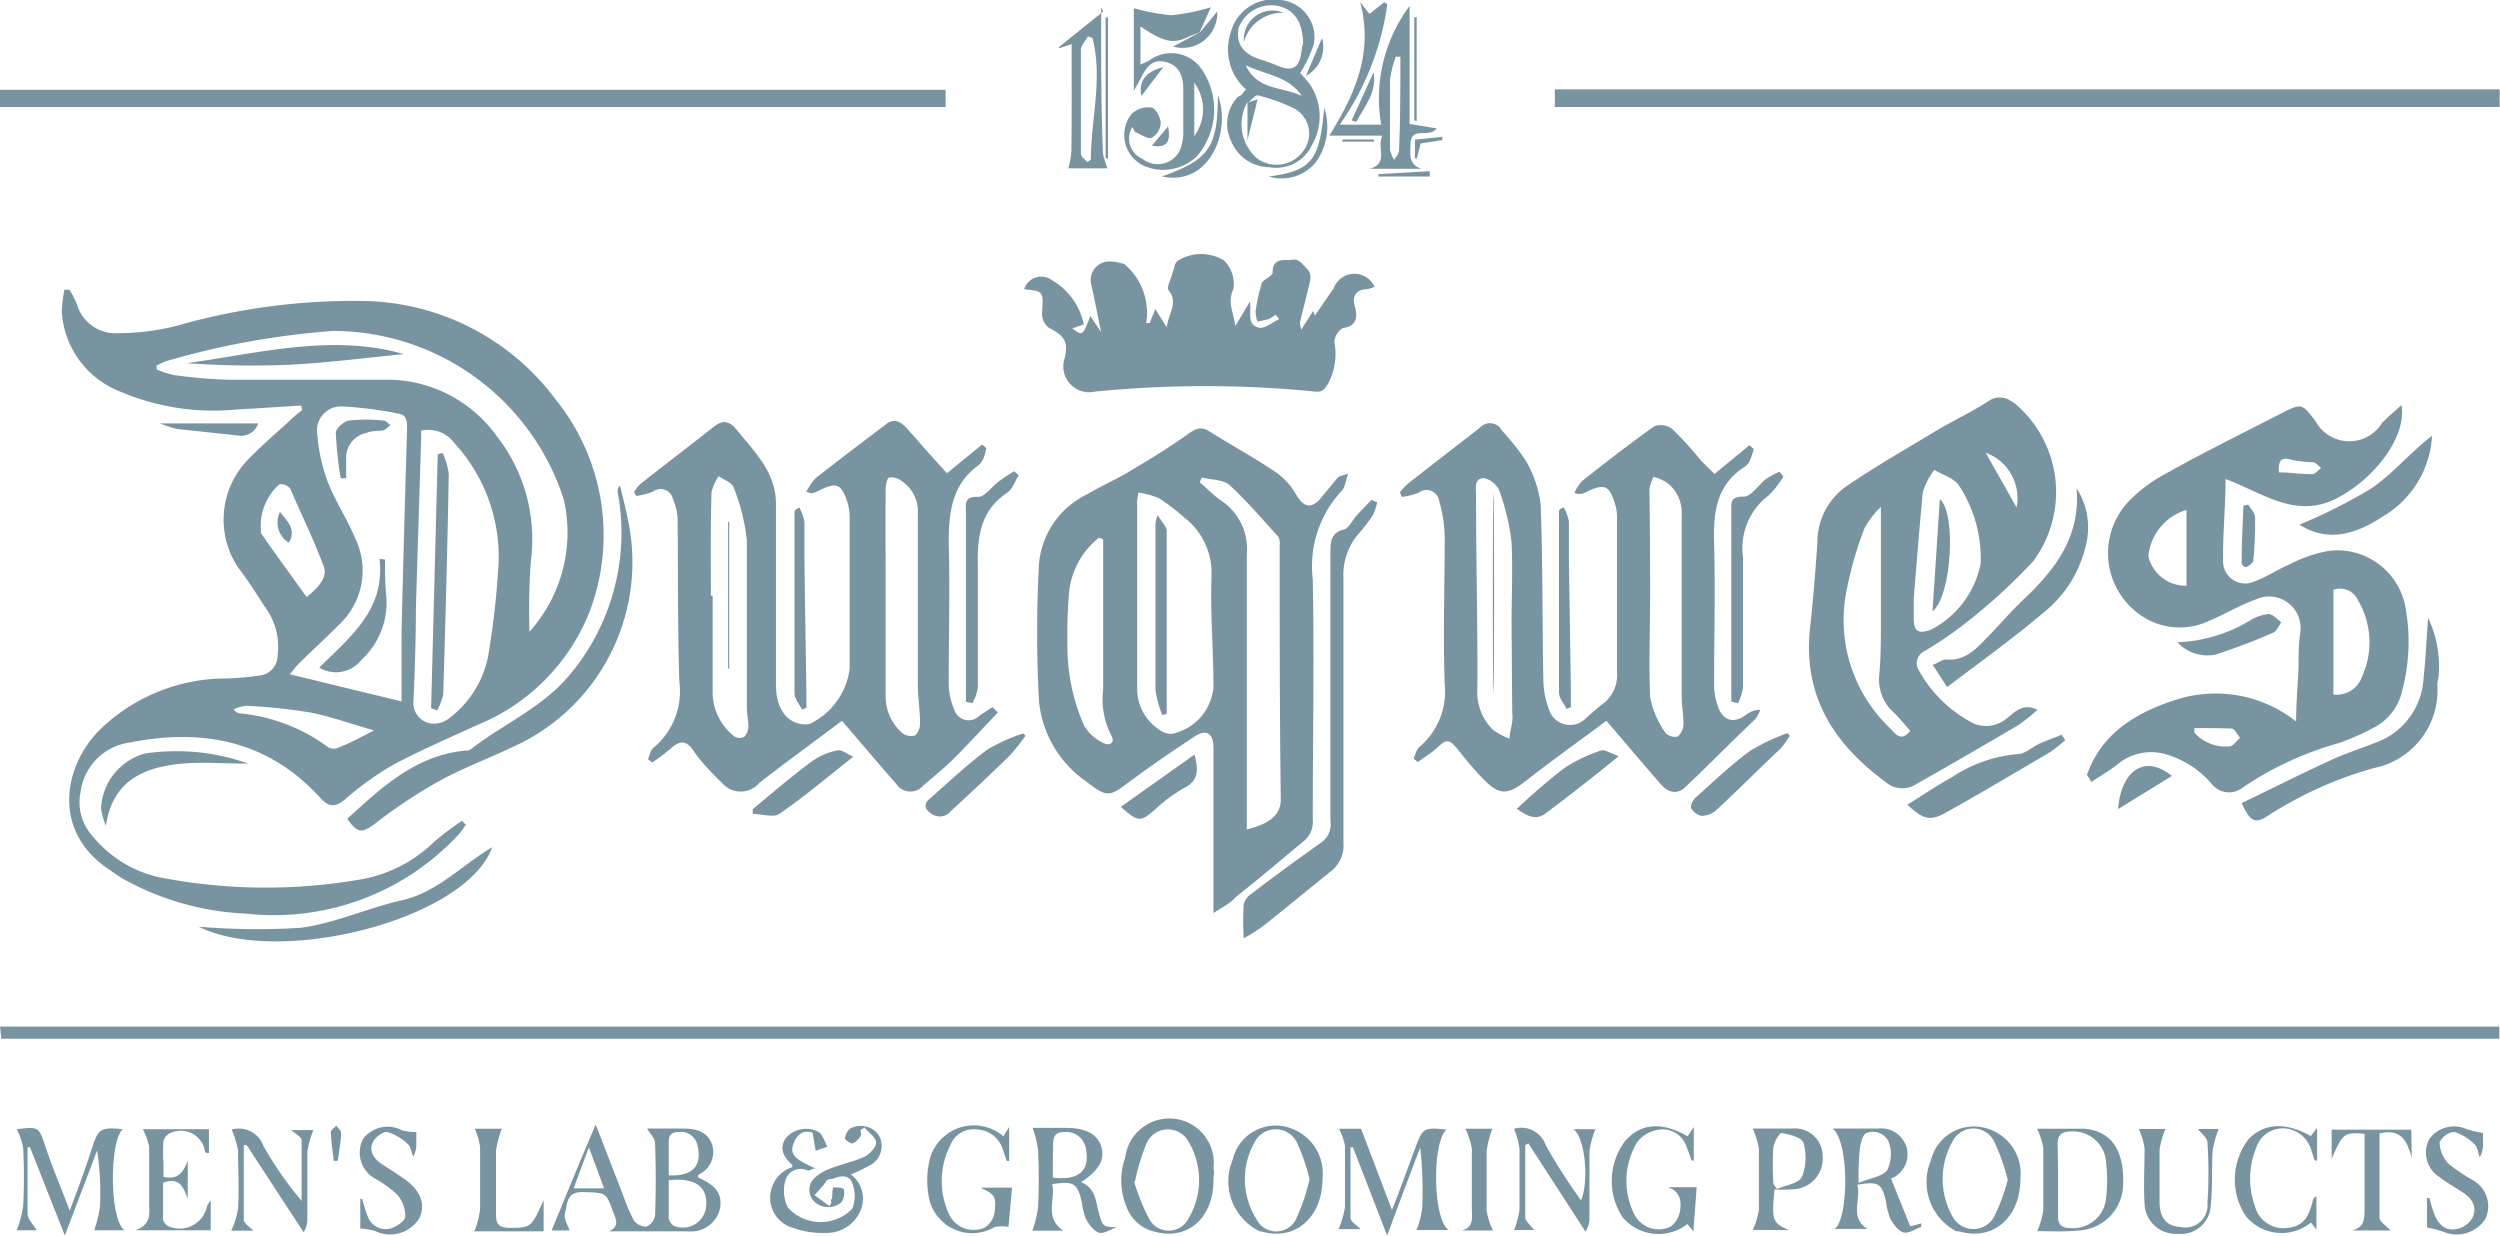 <svg xmlns="http://www.w3.org/2000/svg" viewBox="0 0 113.31 56"><defs><style>.cls-1{fill:#7994a1;}</style></defs><g id="Layer_2" data-name="Layer 2"><g id="Layer_1-2" data-name="Layer 1"><path class="cls-1" d="M13.65,18.38c-1,.06-1.94.13-2.92.18a10.77,10.77,0,0,1-5.23-.79,4.17,4.17,0,0,1-2.7-3.64,6.26,6.26,0,0,1,.12-1l.23,0a4.22,4.22,0,0,1,.34.67A1.82,1.82,0,0,0,5.38,15.1,10.82,10.82,0,0,0,8,14.77a29,29,0,0,1,8.39-1.13,11.07,11.07,0,0,1,8.82,4.5,9.77,9.77,0,0,1,1.49,9.64,9.19,9.19,0,0,1-5.07,5.08c-1.27.59-2.57,1.14-3.8,1.8a13.47,13.47,0,0,0-2.19,1.57c-.41.34-.69.37-1.06,0C12.2,33.57,9.22,33,5.9,33.65A2.61,2.61,0,0,0,3.65,35.9a2.28,2.28,0,0,0,.55,2,5.4,5.4,0,0,0,3.06,1.87,25.13,25.13,0,0,0,9.19.07,6.3,6.3,0,0,0,3.24-1.7,14.57,14.57,0,0,1,1.25-.94l.17.18a3.22,3.22,0,0,1-.34.46,11.41,11.41,0,0,1-9.61,3.57A12.55,12.55,0,0,1,5.52,39.8c-.21-.13-.41-.28-.62-.42-2.5-1.7-2.05-4.54-.46-6.22a8.21,8.21,0,0,1,5.83-2.41,13.49,13.49,0,0,0,1.56-.14.91.91,0,0,0,.75-.89,3,3,0,0,0-.43-2c-.45-.68-.88-1.38-1.36-2a3.91,3.91,0,0,1,.43-4.87c.66-.68,1.38-1.29,2.07-1.93.13-.12.27-.23.41-.34ZM24,28.63a6.72,6.72,0,0,0,1.55-6A11,11,0,0,0,15.09,15a36.41,36.41,0,0,0-7.53,1.36,3.82,3.82,0,0,0-.46.21v.17a3.85,3.85,0,0,0,.79.26,22.31,22.31,0,0,0,2.44.21c2.43,0,4.87,0,7.3,0a6.11,6.11,0,0,1,4.85,2.51,7.59,7.59,0,0,1,1.58,5.71A30,30,0,0,0,24,28.63Zm-4.91-9.12c0,.13,0,.21,0,.29l-.24,7.78c0,1.41-.05,2.81-.11,4.21a.93.93,0,0,0,.8,1,1.11,1.11,0,0,0,.85-.26,4.66,4.66,0,0,0,1.72-2.71,37.11,37.11,0,0,0,.49-4.35,7.62,7.62,0,0,0-2-5.38A1.47,1.47,0,0,0,19.13,19.51Zm-.89,12.28c0-1.18,0-2.14,0-3.11.07-3.08.16-6.16.25-9.24,0-.32,0-.63-.38-.69a17.47,17.47,0,0,0-2.59-.33,1.09,1.09,0,0,0-1.1,1.26,8,8,0,0,0,.46,2.12c.34.89.89,1.71,1.26,2.6a3.35,3.35,0,0,1-.71,3.89c-.59.6-1.21,1.16-1.81,1.75-.12.12-.23.26-.45.52Zm-4.33-4.71c.67-.52,1-1,.78-1.47-.44-1.17-1-2.31-1.49-3.45a.54.54,0,0,0-.5-.21,2.54,2.54,0,0,0-.82,2.23C12.51,25.16,13.21,26.09,13.91,27.08Zm3,6c-1.06-.3-1.93-.62-2.83-.79a24.75,24.75,0,0,0-2.86-.3,1.58,1.58,0,0,0-.58.16.36.36,0,0,0,.25.18,8,8,0,0,1,4,1.52.5.5,0,0,0,.39.07C15.83,33.7,16.33,33.43,16.94,33.11Z"></path><path class="cls-1" d="M55,41.38V36.5c0-.86,0-1.73,0-2.58s-.46-.82-.9-.51c-1,.66-1.95,1.31-2.88,2s-1,.78-2,0a5,5,0,0,1-2.13-3.64,58.46,58.46,0,0,1,0-6.21,3.88,3.88,0,0,1,2.21-3.17c.66-.4,1.39-.7,2-1.09.88-.52,1.75-1.06,2.58-1.65.32-.23.57-.32.9-.12,1,.63,2.1,1.23,3.1,1.91a3.1,3.1,0,0,1,.88,1c.34.57.69.63,1.11.13.26-.3.5-.62.76-.92.06-.07.19-.08.48-.19-.13.36-.15.64-.3.79a5,5,0,0,0-1.31,4c.07,3.63,0,7.26,0,10.89a1.12,1.12,0,0,1-.43,1c-1,.83-2,1.68-3.06,2.52C55.78,40.92,55.47,41.09,55,41.38Zm-3.4-19.05a2.57,2.57,0,0,0-.06.38c0,2.86,0,5.71,0,8.56a2.21,2.21,0,0,0,1,1.8.9.9,0,0,0,.58.19A2.37,2.37,0,0,0,55,31.13c0-1.65-.15-3.31-.09-5a3.17,3.17,0,0,0-1.23-2.67,9.73,9.73,0,0,0-1.15-.88A3.93,3.93,0,0,0,51.64,22.33Zm2.86-.68-.08.21c.33.28.62.6,1,.85a2.64,2.64,0,0,1,1.13,2.43c0,3.92,0,7.85,0,11.77v.68c1.06-.25,1.55-.68,1.54-1.38C58,32.37,58,28.53,58,24.7a.62.62,0,0,0-.06-.37c-.73-.8-1.43-1.63-2.23-2.36C55.41,21.73,54.9,21.75,54.5,21.65ZM50,24.44l-.19-.07a3.64,3.64,0,0,0-1.34,2.34,21,21,0,0,0-.09,2.38,9,9,0,0,0,.75,3.79,2,2,0,0,0,.89.8c.25.14.56,0,.33-.38A3.62,3.62,0,0,1,50,31.23Z"></path><path class="cls-1" d="M45.23,32.29c-.69.72-1.36,1.46-2.07,2.16-.41.41-.88.77-1.32,1.16a.76.76,0,0,1-1.21-.07c-.8-.91-1.58-1.84-2.47-2.87-1.21.91-2.49,1.84-3.74,2.81a1.11,1.11,0,0,1-1.7,0,12.46,12.46,0,0,1-.87-.91,4.44,4.44,0,0,1-.42-.55c-.29-.42-.57-.5-1-.12a9.46,9.46,0,0,1-.87.66l-.19-.15c.08-.18.11-.41.25-.52a3.32,3.32,0,0,0,1.17-3c-.08-2.47-.05-4.95-.08-7.42a2.47,2.47,0,0,0-.21-.85.57.57,0,0,0-.9-.34,3.23,3.23,0,0,1-.77.2l-.09-.18a1.65,1.65,0,0,1,.28-.36c1.1-.87,2.22-1.72,3.32-2.59.43-.35.74-.26,1.06.14.81,1,1.78,1.93,1.77,3.37,0,1.79,0,3.57,0,5.36,0,.94,0,1.89,0,2.83s.39,1.62,1.1,1.76a1,1,0,0,0,.43,0,3.23,3.23,0,0,0,1.81-2.5c0-2.27,0-4.53,0-6.8a2.58,2.58,0,0,0-.08-.68c-.3-.94-.51-1-1.38-.56l-.24.09-.27-.06a2.75,2.75,0,0,1,.43-.63c1.06-.83,2.13-1.64,3.2-2.45.35-.27.65-.11.89.15.44.47.87,1,1.3,1.46l.56.62,1.59-1.3.19.16a2.62,2.62,0,0,1-.13.48.84.84,0,0,1-.28.34C43.14,22,43,23.23,43,24.62c.06,2.12,0,4.24,0,6.37a3.12,3.12,0,0,0,.26,1.2.68.68,0,0,0,1.14.24l.58-.38ZM32.22,27h.08c0,1.49,0,3,0,4.47a2.56,2.56,0,0,0,1,1.92.46.46,0,0,0,.44,0,.71.71,0,0,0,.18-.47c0-.29-.07-.58-.07-.87,0-2.52,0-5,0-7.56a8.9,8.9,0,0,0-.6-2.4c-.08-.22-.44-.34-.67-.51a2.11,2.11,0,0,0-.33.72C32.2,23.92,32.22,25.47,32.22,27Zm7.92-.1h0c0,1.55,0,3.11,0,4.66a2.2,2.2,0,0,0,.75,1.66.64.64,0,0,0,.59.11.73.73,0,0,0,.22-.55c0-.58-.1-1.17-.1-1.75,0-2.58,0-5.17,0-7.75a1.66,1.66,0,0,0-.75-1.49.76.76,0,0,0-.54-.15c-.09,0-.16.31-.17.48C40.13,23.73,40.14,25.33,40.14,26.92Z"></path><path class="cls-1" d="M77.71,21.48l1.58-1.3.2.17a4.72,4.72,0,0,1-.18.53.66.66,0,0,1-.24.28c-1.29.83-1.42,2.08-1.38,3.47.06,2.12,0,4.24,0,6.36a2.94,2.94,0,0,0,.2,1.1c.24.61.73.7,1.26.3a1,1,0,0,1,.63-.22,1.58,1.58,0,0,1-.21.41c-1.06,1-2.12,2.09-3.2,3.11-.39.36-.79.2-1.1-.15-.8-.92-1.58-1.84-2.46-2.87-1.17.87-2.41,1.75-3.61,2.69-.86.68-1.24.71-2-.08-.41-.42-.78-.88-1.15-1.34s-.52-.42-.87-.09-.62.46-.92.69l-.19-.16c.08-.17.12-.4.26-.52A3.3,3.3,0,0,0,65.48,31c-.08-2.23,0-4.46,0-6.68a6.28,6.28,0,0,0-.25-1.61.58.58,0,0,0-.93-.38,3,3,0,0,1-.76.19l-.09-.2a2.49,2.49,0,0,1,.34-.38c1.09-.86,2.19-1.7,3.28-2.55a.61.61,0,0,1,1,.12,10.82,10.82,0,0,1,1.09,1.38,5.12,5.12,0,0,1,.67,2c.1,2.62.07,5.25.12,7.87a4,4,0,0,0,.26,1.41,1,1,0,0,0,1.69.36c.24-.2.47-.42.72-.61a1.6,1.6,0,0,0,.67-1.41q0-3.52,0-7a2.09,2.09,0,0,0-.06-.56c-.28-1-.51-1.06-1.41-.61a.57.57,0,0,1-.46,0,1.87,1.87,0,0,1,.36-.55c1.07-.84,2.14-1.68,3.26-2.47a.86.86,0,0,1,.81.12,16.34,16.34,0,0,1,1.31,1.44Zm-9.2,6.81c0-1.24.06-2.48,0-3.71a10.06,10.06,0,0,0-.56-2.35,1,1,0,0,0-.69-.56c-.46,0-.36.48-.36.8,0,2.92.08,5.83.06,8.75a2.39,2.39,0,0,0,.71,1.86,3.16,3.16,0,0,0,.75.4c0-.26.09-.52.12-.78s0-.29,0-.44Zm6.28-1.41h0c0,1.57-.06,3.15,0,4.72a4.19,4.19,0,0,0,.7,1.62.59.59,0,0,0,.56.16.79.79,0,0,0,.25-.6c0-.42-.08-.83-.08-1.25,0-2.73,0-5.46,0-8.19a1.69,1.69,0,0,0-.72-1.5,2.66,2.66,0,0,0-.55-.23,1.72,1.72,0,0,0-.19.55C74.78,23.73,74.79,25.31,74.79,26.88Z"></path><path class="cls-1" d="M94.59,35.12c.67-1.92,2.28-2.85,4.08-3.42a5.88,5.88,0,0,1,5.4,1c0-.9.08-1.68.11-2.47,0-.52,0-1.05.08-1.57a1.43,1.43,0,0,0-2-1.5c-.75.27-1.44.69-2.18,1a3.1,3.1,0,0,1-3.26-.43,3.41,3.41,0,0,1-.14-5.2,6.42,6.42,0,0,1,1.37-1c1.77-1,3.55-1.87,5.34-2.79.94-.48.94-.46,1.56.35a1.74,1.74,0,0,0,3,.1c.25-.28.55-.51.89-.83.26,1.4-1.18,3.3-2.88,4.2-1.88,1-3.38-.21-5.09-.85,0,1.31-.13,2.52-.11,3.72a1,1,0,0,0,1.38.94c.57-.2,1.08-.56,1.63-.79a6.25,6.25,0,0,1,1.76-.61,3.14,3.14,0,0,1,3.51,2.64,8.63,8.63,0,0,1-.16,3.68A2.49,2.49,0,0,1,107.55,33a10.57,10.57,0,0,1-1.55.68,15,15,0,0,0-4.33,2,1,1,0,0,1-1.42-.14,4.3,4.3,0,0,0-2.14-1.37,2.39,2.39,0,0,0-2.17.5c-.36.28-.76.51-1.15.77Zm11.17-3.64a1.22,1.22,0,0,0,1.3-.82,3.74,3.74,0,0,0-.18-3.44.89.89,0,0,0-1.12-.49ZM99.1,23.11a2.45,2.45,0,0,0-1.73,2.09,1.74,1.74,0,0,0,1.73,1.35ZM99.46,33l0,.21a1.9,1.9,0,0,0,1.58.62c.18,0,.33-.26.49-.39-.13-.15-.24-.41-.39-.42C100.57,33,100,33,99.46,33Zm3.83-11.59c.55,0,1,.09,1.51.08.13,0,.27-.18.4-.28-.11-.09-.22-.23-.34-.26a5.47,5.47,0,0,1-1-.11C103.29,20.66,103.27,21,103.29,21.44Z"></path><path class="cls-1" d="M92.35,32.17a8.1,8.1,0,0,1-.91.72c-1.52.89-3,1.75-4.57,2.64a1.16,1.16,0,0,1-1.4-.08c-2.34-1.72-3.77-3.89-3.43-7,.14-1.27.24-2.55.33-3.82a3.11,3.11,0,0,1,1.27-2.56c1.36-.93,2.8-1.75,4.21-2.6.76-.45,1.56-.82,2.29-1.3a.89.89,0,0,1,1,0,1.54,1.54,0,0,1,.3.22,5.25,5.25,0,0,1,.71,7.05A26,26,0,0,1,89,28.31a17.74,17.74,0,0,1-1.77,1.2.61.61,0,0,0-.24.91,5.91,5.91,0,0,0,2.46,2.37A1.46,1.46,0,0,0,91,32.52C91.32,32.28,91.67,31.85,92.35,32.17ZM86.74,27.1h0V28c0,.62.18.74.76.55a4.31,4.31,0,0,0,2.27-3,6,6,0,0,0-1-3.57c-.23-.32-.73-.46-1.1-.68a3.26,3.26,0,0,0-.52,1C87,23.88,86.87,25.49,86.74,27.1Zm-.18,6c-.25-.28-.47-.56-.72-.8a2,2,0,0,1-.66-1.75c.06-.71.07-1.42.07-2.13,0-1.75,0-3.5,0-5.45a4.38,4.38,0,0,0-.73.94,16.31,16.31,0,0,0-.83,2.88,6.76,6.76,0,0,0,2,6.24C85.93,33.28,86.15,33.62,86.56,33.15ZM90,20.52,91.4,23A2.19,2.19,0,0,0,90,20.52Z"></path><path class="cls-1" d="M113.28,46.53v.55H.06L0,46.53Z"></path><path class="cls-1" d="M57.81,14.26a1.43,1.43,0,0,1-.3.2,4,4,0,0,1-.52.11,1.47,1.47,0,0,1-.08-.45,7.15,7.15,0,0,1,.26-1.22c0-.16.26-.26.39-.38s.12-.12.12-.17c0-.72.57-.52.89-.58s.5.26.71.46a.57.57,0,0,1,.11.44c-.14.65-.32,1.29-.47,1.93,0,.05,0,.12.06.34l.53-.84.09.2c.28-.4.55-.82.84-1.21A1,1,0,0,1,62.3,13a2,2,0,0,1-.35.11c-.47,0-.68.32-.55.76s.14.91-.54,1a.79.79,0,0,0-.38.63,2.88,2.88,0,0,1-.28,1.88c-.18.27-.26.4-.58.37a50.38,50.38,0,0,0-10,0,1.17,1.17,0,0,1-1.36-1.53c.16-.73,0-1-.73-1.37a.79.79,0,0,1-.3-.65c.06-1,.08-1-.81-1.09a.81.81,0,0,1,1.26-.41,3,3,0,0,1,1.44,2l-.52.19c.47.34.47.34.82-.57l.49.74c-.18-.86-.31-1.54-.46-2.21a.84.84,0,0,1,.85-1c.26,0,.51.08.65.11a2.88,2.88,0,0,1,1,2.68l.16,0,.25-.63.52.82c.09-.65.54-1.11.08-1.68-.09-.12.1-.47.16-.71a2.31,2.31,0,0,1,.1-.28c0-.13.09-.32.19-.36a2,2,0,0,1,2.06,0,1.48,1.48,0,0,1,.43,1.31c-.28.6,0,1,.09,1.67l.66-1.11c.09.46-.19,1.09.47,1.19.26,0,.57-.26.86-.4Z"></path><path class="cls-1" d="M0,4.85V4.07H42.86v.78Z"></path><path class="cls-1" d="M113.29,4.05a3.86,3.86,0,0,1,0,.46,2.55,2.55,0,0,1,0,.34H70.47v-.8Z"></path><path class="cls-1" d="M15.74,37.11c1.58-1.44,3.11-2.88,5.36-3.09a.39.39,0,0,0,.24-.06c1.38-1.08,3-1.77,4.24-3.1A10,10,0,0,0,28,22.33a.34.34,0,0,1,.1-.32c.13.56.29,1.12.39,1.69a9.18,9.18,0,0,1-5.26,10.16c-1.17.56-2.39,1-3.52,1.65a23.19,23.19,0,0,0-2.75,1.85C16.41,37.76,16.21,37.78,15.74,37.11Z"></path><path class="cls-1" d="M62.42,22.76a2.47,2.47,0,0,1-.19.58,7.64,7.64,0,0,1-.65.85,2.83,2.83,0,0,0-.69,2c0,4,0,8,0,12a1.48,1.48,0,0,1-.57,1.3c-1,.81-2.05,1.67-3.08,2.49a9.05,9.05,0,0,1-.87.55,13,13,0,0,1,0-1.55.89.89,0,0,1,.39-.5c1-.77,2.05-1.53,3.09-2.27a1,1,0,0,0,.45-1q0-6.09,0-12.16c0-.46,0-.9.61-1.05.23-.06.38-.42.58-.64s.45-.47.67-.7Z"></path><path class="cls-1" d="M54.39,1.46c-.17.07-.35.13-.52.21-.7.33-1.1.25-2.18-.47V2.93c.16-.08.29-.12.4-.19a1.67,1.67,0,0,1,2.39.42,3.25,3.25,0,0,1-.21,3.9,2.2,2.2,0,0,1-2.39.47,1.54,1.54,0,0,1-.59-2.37,1.1,1.1,0,0,1,.87-.29c.21,0,.43.44.45.7a.83.83,0,0,1-.4.67c-.16.08-.47-.12-.7-.23-.08,0-.12-.16-.19-.25a1,1,0,0,0,.46,1.44,1.12,1.12,0,0,0,1.68-.35,2.11,2.11,0,0,0,.17-.79c0-.67,0-1.35,0-2s-.2-1.12-.84-1.26-.88.35-1.12.81c-.07.14-.16.28-.28.51V.37a9.06,9.06,0,0,0,1.69.32,9.1,9.1,0,0,0,1.8-.36c-.17.38-.34.77-.52,1.15Zm-.26,4.71a2.05,2.05,0,0,0,0-2.42Z"></path><path class="cls-1" d="M101.6,36.4c1.37-.66,2.7-1.33,4.05-1.95.68-.31,1.4-.54,2.1-.82a3.27,3.27,0,0,0,2.09-2.84c.1-.91.14-1.83.21-2.79a5.1,5.1,0,0,1,.48,2.6c0,.15-.06.29-.06.44a3.59,3.59,0,0,1-2.87,3.77,17.52,17.52,0,0,0-4.74,2.12C102.21,37.37,102,37.26,101.6,36.4Z"></path><path class="cls-1" d="M27.6,55.81c.52-.24.3-.58.18-.91-.32-.88-.31-.84-1.41-.87-.69,0-.65.52-.75.89s.12.56.19.85H25c.63-1.52,1.26-3.08,2-4.8l1.23,3.17a9.17,9.17,0,0,0,.49,1.16.73.73,0,0,0,.57.3.68.68,0,0,0,.4-.51q.06-1.64,0-3.27c0-.22-.22-.43-.36-.67H30.9c.57,0,1.12.08,1.36.68a1.13,1.13,0,0,1-.62,1.42s0,.11,0,.12c.83.36,1.09.74,1,1.39a1.35,1.35,0,0,1-1.45,1.05Zm2.71-2.32c0,.6,0,1.16,0,1.72a.49.49,0,0,0,.26.36A1.06,1.06,0,0,0,32,54.74C32.11,53.82,31.55,53.36,30.31,53.49Zm0-.22c1.1.06,1.54-.45,1.29-1.4a.76.76,0,0,0-.86-.56c-.48,0-.43.36-.43.67Zm-2.93.59L26.69,52,26,53.86Z"></path><path class="cls-1" d="M56.47,4.05a2.42,2.42,0,0,1-.69-2.57A2,2,0,0,1,58.05,0a1.7,1.7,0,0,1,1.5,2,5.88,5.88,0,0,1-.62,1.31,6,6,0,0,1,.45.53,2.6,2.6,0,0,1,.08,2.74,1.78,1.78,0,0,1-1.91,1,1.89,1.89,0,0,1-1.76-1.21,1.78,1.78,0,0,1,.33-2C56.23,4.37,56.33,4.23,56.47,4.05Zm.06.59a2.05,2.05,0,0,0,.41,2.51,1.49,1.49,0,0,0,2.12-.29,1.3,1.3,0,0,0-.52-2A8.15,8.15,0,0,0,57,4.32c-.11,0-.29.22-.44.34ZM59.06,2C59.05,1,58.67.42,57.88.26a1.59,1.59,0,0,0-1.74,1C56,2,56.36,2.47,57.2,2.72c.28.08.55.2.82.3.49.19.82.08.93-.47C59,2.32,59,2.1,59.06,2ZM59,4.35c-.57-.88-1.57-.94-2.54-1.39C57,4.11,58.13,3.92,59,4.35Z"></path><path class="cls-1" d="M62.09,7.65c.87-.26.3-.94.56-1.5h-2.4c1.18-1.91,2-3.75,1.4-6.05l.42.53L62.74.1l.14.09a12.4,12.4,0,0,1-2.16,5.46H62.6A7,7,0,0,1,63.89.27V5.62l1.23.2c-.38.48-1.16-.14-1.19.71,0,.44-.12.91.49,1.12Zm1.38-5.08-.21,0A5.24,5.24,0,0,0,63,3.61c0,1.06,0,2.12,0,3.19a1.73,1.73,0,0,0,.19.45c.08-.14.21-.28.22-.42C63.47,5.41,63.47,4,63.47,2.57Z"></path><path class="cls-1" d="M88.25,31.14l-.65-1c.26-.11.45-.26.63-.25.85.07,1.34-.49,1.84-1s1.1-1.21,1.69-1.76c1.4-1.34,2.54-2.8,2.36-5a3.28,3.28,0,0,1,.41,2.62,5.42,5.42,0,0,1-1.89,3C91.25,28.93,89.76,30,88.25,31.14Z"></path><path class="cls-1" d="M65.57,51.2c-.66.47-.65,4.12.1,4.55H64.2a3.89,3.89,0,0,0,.26-1,18.1,18.1,0,0,0-.09-2.74c-.24.62-.47,1.25-.71,1.87L62.87,56l-1.55-4h-.11c0,1.06,0,2.13,0,3.2,0,.17.29.33.46.51h-1a4.58,4.58,0,0,0,.29-1c0-.92,0-1.85,0-2.77a2.79,2.79,0,0,0-.27-.78h1l1.4,3.68c.4-1,.73-1.94,1.06-2.82S64.52,51.08,65.57,51.2Z"></path><path class="cls-1" d="M.76,51.18c1-.12,1-.12,1.31.82s.7,1.83,1.09,2.87c.38-1,.71-1.91,1-2.8s.36-1,1.41-.89c-.62.51-.61,4.13.08,4.58H4.27a5.67,5.67,0,0,0,.26-1.06,12.35,12.35,0,0,0-.13-2.56c-.22.6-.45,1.2-.68,1.8S3.25,55.18,2.94,56L1.36,52l-.11,0c0,1,0,2,0,3,0,.26.27.51.41.76H.76a5.16,5.16,0,0,0,.29-1.09,25.83,25.83,0,0,0,0-2.64A3.07,3.07,0,0,0,.76,51.18Z"></path><path class="cls-1" d="M9,42a31,31,0,0,0,4.64.05c1.56-.21,3-.89,4.59-1.25s2.72-1.6,4.08-2.4C21.12,41.69,12.66,43.82,9,42Z"></path><path class="cls-1" d="M37.69,54.51s-.06-.11,0-.16,0-.35.08-.53c.17,0,.47,0,.48.11a.77.77,0,0,1-.11.56.92.92,0,0,1-1.2,0,.74.74,0,0,1,0-1.12,2.11,2.11,0,0,1,.76-.43c.48-.19,1-.29,1.48-.51.23-.12.54-.43.53-.65s-.34-.45-.53-.68l-.18.12c0,.09.07.21,0,.27a.83.83,0,0,1-.36.34c-.09,0-.34-.15-.34-.24a.63.63,0,0,1,.24-.44,1,1,0,0,1,1.29.3,1,1,0,0,1-.27,1.29,7.77,7.77,0,0,1-1,.49A1.37,1.37,0,0,1,39,54.88a1.67,1.67,0,0,1-1.57,1,3.94,3.94,0,0,1-1.52-.24,1.4,1.4,0,0,1-1-1.3,1.45,1.45,0,0,1,1-1.44s0-.09,0-.1c-.37-.34-.62-.71-.3-1.21a1.21,1.21,0,0,1,1.48-.29c.2.12.28.44.41.67l-.53.19-.14-.82c-.34-.13-.68,0-.86.48s0,.71,1,1.14c-.17,0-.29.12-.37.09a.72.72,0,0,0-1,.44,1.74,1.74,0,0,0,.1,1.23,2,2,0,0,0,2.93.06,1.56,1.56,0,0,0,0-1.15c-.14-.42-.56-.34-.91-.19-.1,0-.23,0-.29.12s-.34.41-.51.61l.67.49Z"></path><path class="cls-1" d="M104.22,23.78a24.41,24.41,0,0,0,3.27-1.65c1-.69,1.77-1.64,2.74-2.38A4.52,4.52,0,0,1,108,23.41C106.79,24.2,105.53,24.61,104.22,23.78Z"></path><path class="cls-1" d="M93.6,33.55a7,7,0,0,1-.68.54c-1.59.93-3.17,1.88-4.78,2.77-.68.37-1,.26-1.69-.39.7-.43,1.35-.88,2-1.23a6.33,6.33,0,0,1,3-1.06c.33,0,.66-.33,1-.48s.68-.27,1-.4Z"></path><path class="cls-1" d="M92.34,55.8a4,4,0,0,0,.27-.95c0-1,0-1.89,0-2.83a3.44,3.44,0,0,0-.28-.86c.64,0,1.41,0,2.16,0,1.22.11,1.78,1,1.74,2.47a2.12,2.12,0,0,1-2,2.14C93.53,55.84,92.86,55.8,92.34,55.8Zm.94-2.35h0c0,.56,0,1.13,0,1.69,0,.37.18.52.54.52a1.5,1.5,0,0,0,1.64-1.39,7.3,7.3,0,0,0,0-1.55,1.5,1.5,0,0,0-1.54-1.44c-.45,0-.67.13-.66.6S93.28,52.92,93.28,53.45Z"></path><path class="cls-1" d="M49,53.58c.69.29.66.92.82,1.45s.16.59.79.59c-.27.1-.58.31-.8.25s-.45-.37-.59-.62a2.79,2.79,0,0,1-.18-.73c-.21-.88-.33-1-1.35-.85.16.7-.37,1.51.5,2.11h-1.4a4.87,4.87,0,0,0,.26-1.08q.06-1.29,0-2.58a4.79,4.79,0,0,0-.25-1h1.54c.87,0,1.42.3,1.58.87S49.81,53.05,49,53.58Zm-1.3-.21c1.2.16,1.73-.32,1.51-1.34a.9.9,0,0,0-1-.72c-.53,0-.47.42-.48.77S47.72,53,47.72,53.37Z"></path><path class="cls-1" d="M83.05,51.15c.77,0,1.42,0,2.07,0a1.2,1.2,0,0,1,1.3.88,1.18,1.18,0,0,1-.71,1.39s-.09.07,0,0l.87,2.16.5-.13,0,.16c-.27.09-.57.31-.8.25s-.46-.37-.6-.62a2.86,2.86,0,0,1-.2-.79c-.19-.82-.35-.92-1.3-.75.19.66-.38,1.46.46,2H83.15C83.8,55.25,83.82,51.67,83.05,51.15Zm1.19,2.46c.54-.22,1.08-.28,1.3-.58a1.66,1.66,0,0,0,.08-1.23.77.77,0,0,0-1-.45c-.16,0-.29.43-.32.68A12.88,12.88,0,0,0,84.24,53.61Z"></path><path class="cls-1" d="M59.94,53.43c0,1.76-1.26,2.84-2.78,2.38H57.1a2.52,2.52,0,0,1-1.23-3.25,2,2,0,0,1,2.67-1.41A2.17,2.17,0,0,1,59.94,53.43Zm-.59,0a8.86,8.86,0,0,0-.58-1.67,1.07,1.07,0,0,0-1.9,0,3.39,3.39,0,0,0,.08,3.5,1,1,0,0,0,1.82-.07A8.91,8.91,0,0,0,59.35,53.46Z"></path><path class="cls-1" d="M91.57,53.44c0,1.76-1.25,2.82-2.78,2.37l-.12,0a2.53,2.53,0,0,1-1.15-3.23,2,2,0,0,1,2.61-1.41A2.13,2.13,0,0,1,91.57,53.44Zm-.58,0a9.12,9.12,0,0,0-.62-1.73,1.05,1.05,0,0,0-1.86,0,3.46,3.46,0,0,0,0,3.45,1.07,1.07,0,0,0,1.9-.07A8.73,8.73,0,0,0,91,53.47Z"></path><path class="cls-1" d="M55,53.47c0,1.74-1.16,2.75-2.65,2.36a1.8,1.8,0,0,1-1.28-1.1A3.12,3.12,0,0,1,51,52.46a2,2,0,0,1,4,.5C55.05,53.13,55,53.3,55,53.47Zm-3.6.08a9.48,9.48,0,0,0,.71,1.74,1,1,0,0,0,1.72,0,3.41,3.41,0,0,0,0-3.61,1.06,1.06,0,0,0-1.86.13A9.89,9.89,0,0,0,51.44,53.55Z"></path><path class="cls-1" d="M78.47,31.8V25.08c0-.63,0-1.26,0-1.88,0-.35-.08-.71.56-.69.33,0,.67-.52,1-.79a4.1,4.1,0,0,1,.62-.34l.18.21a3.59,3.59,0,0,1-.69.88A3,3,0,0,0,79,25.26c0,2,0,3.94,0,5.9a2.77,2.77,0,0,1-.22.71Z"></path><path class="cls-1" d="M43.78,31.81V28.69c0-1.83,0-3.66,0-5.48,0-.35-.1-.72.56-.69.31,0,.63-.5,1-.75a6.16,6.16,0,0,1,.63-.41l.2.18c-.17.27-.28.64-.53.8-1.21.81-1.35,2-1.32,3.31,0,1.84,0,3.69,0,5.54a2.24,2.24,0,0,1-.25.68Z"></path><path class="cls-1" d="M69.13,51.9c0,1.09,0,2.17,0,3.26,0,.2.26.39.4.59h-.91a3.77,3.77,0,0,0,.25-.92c0-.92,0-1.85,0-2.77a3.79,3.79,0,0,0-.25-.9,1.18,1.18,0,0,1,1.44.74c.47.86,1,1.66,1.6,2.51.38-.95.17-2.87-.35-3.23h1a4.27,4.27,0,0,0-.27,1c0,1,0,2,0,3a1.08,1.08,0,0,1-.18.64l-2.59-4Z"></path><path class="cls-1" d="M48.57,2,48,2.19l0-.06L50,.52l-.09-.2v.84c0,1.93,0,3.85.08,5.78a3.13,3.13,0,0,0,.21.69H48.42a4,4,0,0,0,.14-.78C48.58,5.26,48.57,3.67,48.57,2Zm.93-.28-.19-.07c-.11.21-.32.41-.32.61,0,1.57,0,3.14,0,4.71,0,.13.19.26.29.38l.16-.11C49.45,5.35,50,3.51,49.5,1.67Z"></path><path class="cls-1" d="M45.48,51.5l.26-.42v1.54h-.11c-.05-.17-.12-.33-.17-.5a1.29,1.29,0,0,0-1.22-.93,1.12,1.12,0,0,0-1.16.7A3.58,3.58,0,0,0,43,55a1.23,1.23,0,0,0,1.63.64,1,1,0,0,0,.45-.71c.08-.72,0-.8-.64-1.1h1.43l-.16,1.78a1.73,1.73,0,0,0-.62,0,2,2,0,0,1-3-1.4,4,4,0,0,1,0-1.43A2.07,2.07,0,0,1,45.48,51.5Z"></path><path class="cls-1" d="M6.47,51.18h3v1.08c-.08,0-.17,0-.18-.08a1.11,1.11,0,0,0-1.54-.84.56.56,0,0,0-.34.38,7.5,7.5,0,0,0,0,1.06c0,.19,0,.37,0,.56.68.15.91-.22,1.1-.75v1.73c-.19-.47-.36-1-1.12-.71,0,.52,0,1.08,0,1.64a.44.44,0,0,0,.23.32,1.26,1.26,0,0,0,1.76-.89,1.62,1.62,0,0,1,.17-.28v1.36s-.07,0-.11,0H6.14c.71-.26.63-.72.62-1.15,0-.88,0-1.77,0-2.64A3,3,0,0,0,6.47,51.18Z"></path><path class="cls-1" d="M75.6,53.81h1.3l-.15,2-.27-.33a2.13,2.13,0,0,1-2.94-.31,3,3,0,0,1,.13-3.47c.7-.79,1.65-.87,2.82-.2l.28-.42V52.6l-.1,0c-.07-.2-.14-.4-.22-.6a1.14,1.14,0,0,0-1.16-.81,1.5,1.5,0,0,0-1.08.57,3.39,3.39,0,0,0-.12,3.31,1.24,1.24,0,0,0,1.64.52,1.13,1.13,0,0,0,.42-.74C76.21,54.45,76.16,54,75.6,53.81Z"></path><path class="cls-1" d="M80.43,53.91c-.14,1.39-.1,1.52.65,1.84H79.44a3.47,3.47,0,0,0,.28-.93c0-.92,0-1.85,0-2.77a4,4,0,0,0-.28-.9c.51,0,1.16,0,1.8,0a1.25,1.25,0,0,1,1.37,1.25,1.39,1.39,0,0,1-1.29,1.5A6.7,6.7,0,0,1,80.43,53.91Zm-.05-.24.16.22c.4-.18,1-.25,1.13-.55a2.38,2.38,0,0,0,.07-1.54c-.06-.24-.62-.38-1-.45-.09,0-.35.44-.37.7A14.59,14.59,0,0,0,80.38,53.67Z"></path><path class="cls-1" d="M110,55.63V54.3l.11,0c.06.22.12.45.2.67.17.48.49.83,1,.74a1.07,1.07,0,0,0,.75-.51c.23-.48,0-.88-.46-1.17s-.71-.44-1.05-.69a1.31,1.31,0,0,1-.44-1.72,1.38,1.38,0,0,1,1.69-.44,5.54,5.54,0,0,0,.74.17c0,.08,0,.28,0,.48a1.13,1.13,0,0,1-.15.62c-.07-.19-.09-.45-.23-.58a2.21,2.21,0,0,0-.94-.57.83.83,0,0,0-.65.49,1.5,1.5,0,0,0,.4.95,7.72,7.72,0,0,0,1.09.74,1.35,1.35,0,0,1,.58,1.78,1.55,1.55,0,0,1-1.89.57A7.42,7.42,0,0,0,110,55.63Z"></path><path class="cls-1" d="M16.41,54.34c.08.26.15.52.25.77a.86.86,0,0,0,1,.58c.28-.06.69-.34.71-.55a1.51,1.51,0,0,0-.37-1,5.12,5.12,0,0,0-1-.72,1.35,1.35,0,0,1-.55-1.79,1.39,1.39,0,0,1,1.79-.39,3.34,3.34,0,0,0,.63.07c0,.1,0,.3,0,.5a1.21,1.21,0,0,1-.14.62c-.08-.2-.11-.46-.25-.58a2.3,2.3,0,0,0-.95-.55c-.18,0-.54.25-.63.47-.19.41.05.76.42,1s.67.43,1,.66c.75.52,1,1.18.67,1.81a1.56,1.56,0,0,1-2,.55,3.78,3.78,0,0,0-.66-.11V54.33Z"></path><path class="cls-1" d="M11.48,55.78h-1a3.88,3.88,0,0,0,.31-1c.05-.88,0-1.76,0-2.64a4.4,4.4,0,0,0-.29-.94,1.17,1.17,0,0,1,1.43.72,16.37,16.37,0,0,0,1.74,2.51c0-.91,0-1.83,0-2.75,0-.15-.29-.29-.47-.46h1a4.49,4.49,0,0,0-.27,1c0,1,0,2,0,3a1.07,1.07,0,0,1-.17.63l-2.58-3.95-.13,0c0,1.11,0,2.22,0,3.33C11,55.41,11.28,55.57,11.48,55.78Z"></path><path class="cls-1" d="M46.48,33.35a9.15,9.15,0,0,1-.72.9c-.87.85-1.76,1.68-2.65,2.5a.65.65,0,0,1-.9.13c-.28-.19-.37-.42-.09-.66.86-.76,1.7-1.55,2.62-2.24a8.13,8.13,0,0,1,1.64-.74Z"></path><path class="cls-1" d="M81.12,33.34a3.64,3.64,0,0,1-.43.6c-1,.94-1.92,1.87-2.9,2.78a1.09,1.09,0,0,1-.66.26.71.71,0,0,1-.48-.35c-.05-.1.07-.36.19-.47.81-.72,1.6-1.48,2.47-2.12a9.16,9.16,0,0,1,1.7-.81Z"></path><path class="cls-1" d="M96.94,51.17h1.21a3.66,3.66,0,0,0-.27.95c0,.78,0,1.56,0,2.33s.33,1.13.95,1.16a1,1,0,0,0,1.22-1.07,21.16,21.16,0,0,0,0-2.76c0-.21-.28-.4-.43-.61h.94a5.06,5.06,0,0,0-.27.94c-.06.83,0,1.68-.09,2.51a1.35,1.35,0,0,1-1.49,1.3,1.41,1.41,0,0,1-1.51-1.37c-.05-.84,0-1.68,0-2.52A3.44,3.44,0,0,0,96.94,51.17Z"></path><path class="cls-1" d="M38.67,34.3c-1.19.94-2.23,1.82-3.35,2.59-.26.18-.79,0-1.2,0l0-.22c.89-.73,1.76-1.49,2.69-2.17A3,3,0,0,1,38,34C38.18,34,38.41,34.18,38.67,34.3Z"></path><path class="cls-1" d="M73.37,34.27c-1.22,1-2.26,1.8-3.32,2.6-.48.36-.9.06-1.3-.21a27.85,27.85,0,0,1,2.14-1.84A7,7,0,0,1,72.62,34C72.79,34,73.05,34.16,73.37,34.27Z"></path><path class="cls-1" d="M11.26,34.61c-1.13,0-2.1-.08-3,0-1.73.16-3.16.76-3.46,2.82a3.28,3.28,0,0,1-.22-.8,2.71,2.71,0,0,1,2-2.48A9.74,9.74,0,0,1,11.26,34.61Z"></path><path class="cls-1" d="M104.73,51.49l.29-.37V52.6l-.11,0-.15-.46a1.36,1.36,0,0,0-1.31-1,1.27,1.27,0,0,0-1.19.88,3.7,3.7,0,0,0-.06,2.64,1.33,1.33,0,0,0,1.42,1c.7-.06,1-.39,1.2-1.22a.29.29,0,0,1,.17-.22v1.51l-.25-.32a2.1,2.1,0,0,1-2.95-.29,3,3,0,0,1,.11-3.47C102.59,50.91,103.57,50.83,104.73,51.49Z"></path><path class="cls-1" d="M21.52,51.16h1.23a4.25,4.25,0,0,0-.27,1c0,1,0,1.93,0,2.9,0,.44.16.58.59.59,1,0,1,0,1.57-1.25v1.41H21.5a4,4,0,0,0,.26-1c0-.94,0-1.89,0-2.83A3.07,3.07,0,0,0,21.52,51.16Z"></path><path class="cls-1" d="M36.23,23a2.59,2.59,0,0,1,.23.64c0,.6,0,1.21,0,1.82l.09,6v.62l-.2.08c-.12-.25-.34-.49-.34-.74,0-2.72,0-5.45,0-8.18,0,0,0-.1.07-.15Z"></path><path class="cls-1" d="M70.88,23a2.24,2.24,0,0,1,.23.64c0,.6,0,1.21,0,1.82l.09,5.91c0,.23,0,.45,0,.68l-.2.08c-.12-.25-.34-.49-.34-.74,0-2.72,0-5.45,0-8.17,0-.06,0-.11.07-.16Z"></path><path class="cls-1" d="M109.31,52.46c-.21-.71-.45-1.33-1.46-1.09,0,1.27,0,2.54,0,3.81,0,.2.32.39.5.59h-1.75c.59-.14.57-.57.57-1,0-1.13,0-2.26,0-3.38-.94-.09-1,0-1.49,1.13V51.2h3.61Z"></path><path class="cls-1" d="M98.69,29.11a6.85,6.85,0,0,0,3.31-1,2,2,0,0,1,.82-.28c.19,0,.38.24.58.37-.12.16-.21.41-.36.47a27.71,27.71,0,0,1-2.63,1A1.85,1.85,0,0,1,98.69,29.11Z"></path><path class="cls-1" d="M50.8,36.57l3.34-2.37c.19.75.17,1.18-.46,1.51a6.94,6.94,0,0,0-1.35,1C51.68,37.26,51.59,37.27,50.8,36.57Z"></path><path class="cls-1" d="M67.67,55.77H66.26c.56-.15.45-.6.45-1,0-.91,0-1.81,0-2.71a3.49,3.49,0,0,0-.29-.9h1.22a4.59,4.59,0,0,0-.26,1c0,.9,0,1.81,0,2.71A3.17,3.17,0,0,0,67.67,55.77Z"></path><path class="cls-1" d="M96,36.67c.11-1.62,1.13-2.56,2.44-1.5Z"></path><path class="cls-1" d="M7.25,19.19H11.7a.81.81,0,0,1-.91.55L8,19.44A5.94,5.94,0,0,1,7.25,19.19Z"></path><path class="cls-1" d="M101.9,22.87c.11.19.31.38.31.58a18,18,0,0,1-.08,1.94c0,.11-.17.24-.29.3s-.25-.12-.24-.18c0-.86.05-1.72.08-2.59Z"></path><path class="cls-1" d="M55.2,4.3C55.83,6,54.79,8.46,52.66,8,54.8,7.24,55.2,6.68,55.2,4.3Z"></path><path class="cls-1" d="M57.5,8c2.06-.26,2.3-.84,2.52-3.11a2.73,2.73,0,0,1-.38,2.46A2,2,0,0,1,57.5,8Z"></path><path class="cls-1" d="M50.22.79V7.18h-.11V.79Z"></path><path class="cls-1" d="M54.39,1.46l0,0c.25-.29.49-.59.78-.94a1.57,1.57,0,0,1-2,1.59Z"></path><path class="cls-1" d="M61.26,5.46l1-2.19c.15.94-.42,1.55-.79,2.26Z"></path><path class="cls-1" d="M64.1,5.46V.78h.11v4.7Z"></path><path class="cls-1" d="M15.13,52.62c-.05-.44-.12-.87-.14-1.31,0-.09.16-.19.25-.29.08.11.22.22.22.32,0,.42-.1.85-.15,1.27Z"></path><path class="cls-1" d="M62.48,7.89l2.32-.13V8H62.47Z"></path><path class="cls-1" d="M59.92,1.72a1.49,1.49,0,0,1-.73,1.72Z"></path><path class="cls-1" d="M51.73,4.35c-.12-.66.16-1.09,1-1.31Z"></path><path class="cls-1" d="M60.84,6.32h1.43v.1H60.85Z"></path><path class="cls-1" d="M52.94,5.73c.14.71-.07,1-.73.87Z"></path><path class="cls-1" d="M64.39,6.5l-.17.68-.09,0V6.33l1.24-.13,0,.15Z"></path><path class="cls-1" d="M18.3,16.05c-1.66.16-3.4.39-5.14.48a40.78,40.78,0,0,1-4.69-.07C11.78,16,15.08,15.12,18.3,16.05Z"></path><path class="cls-1" d="M19.54,32.1l.3-11.51.22-.06a3.2,3.2,0,0,1,.28.95c-.06,3.33-.15,6.66-.25,10a2.68,2.68,0,0,1-.28.72Z"></path><path class="cls-1" d="M17.45,25.36c0,.56,0,1.12.06,1.68a3.52,3.52,0,0,1-1.12,2.86,1.47,1.47,0,0,1-1.92.36c1.39-1.39,3-2.61,2.73-4.93Z"></path><path class="cls-1" d="M15.44,21.68a18.24,18.24,0,0,1-.22-2.06c0-.2.36-.52.59-.56a7.47,7.47,0,0,1,1.57,0c.11,0,.21.13.32.2-.11.09-.21.22-.34.25s-.5,0-.74.11a1.15,1.15,0,0,0-.93,1.23v.82Z"></path><path class="cls-1" d="M12.69,23.2c.33.44.76.78.4,1.4A1.08,1.08,0,0,1,12.69,23.2Z"></path><path class="cls-1" d="M52.68,32.41a4.79,4.79,0,0,1-.31-1.15c0-2.51,0-5,0-7.54a2.57,2.57,0,0,1,.1-.38c.19.33.41.53.41.73,0,2.77,0,5.53,0,8.29Z"></path><path class="cls-1" d="M33,30.29V23.66h.05v6.66Z"></path><ellipse class="cls-1" cx="67.69" cy="26.88" rx="0.03" ry="4.57"></ellipse><path class="cls-1" d="M87.59,27.71l.33-5.08C88.67,23.21,88.47,27,87.59,27.71Z"></path><path class="cls-1" d="M56.51,4.66,57,4.5l-.46,1.85V4.64Z"></path><path class="cls-1" d="M58.18.58a1.8,1.8,0,0,0-1.8,1.32A1.3,1.3,0,0,1,58.18.58Z"></path><path class="cls-1" d="M63.26,6.75V3.45h0V6.75Z"></path></g></g></svg>